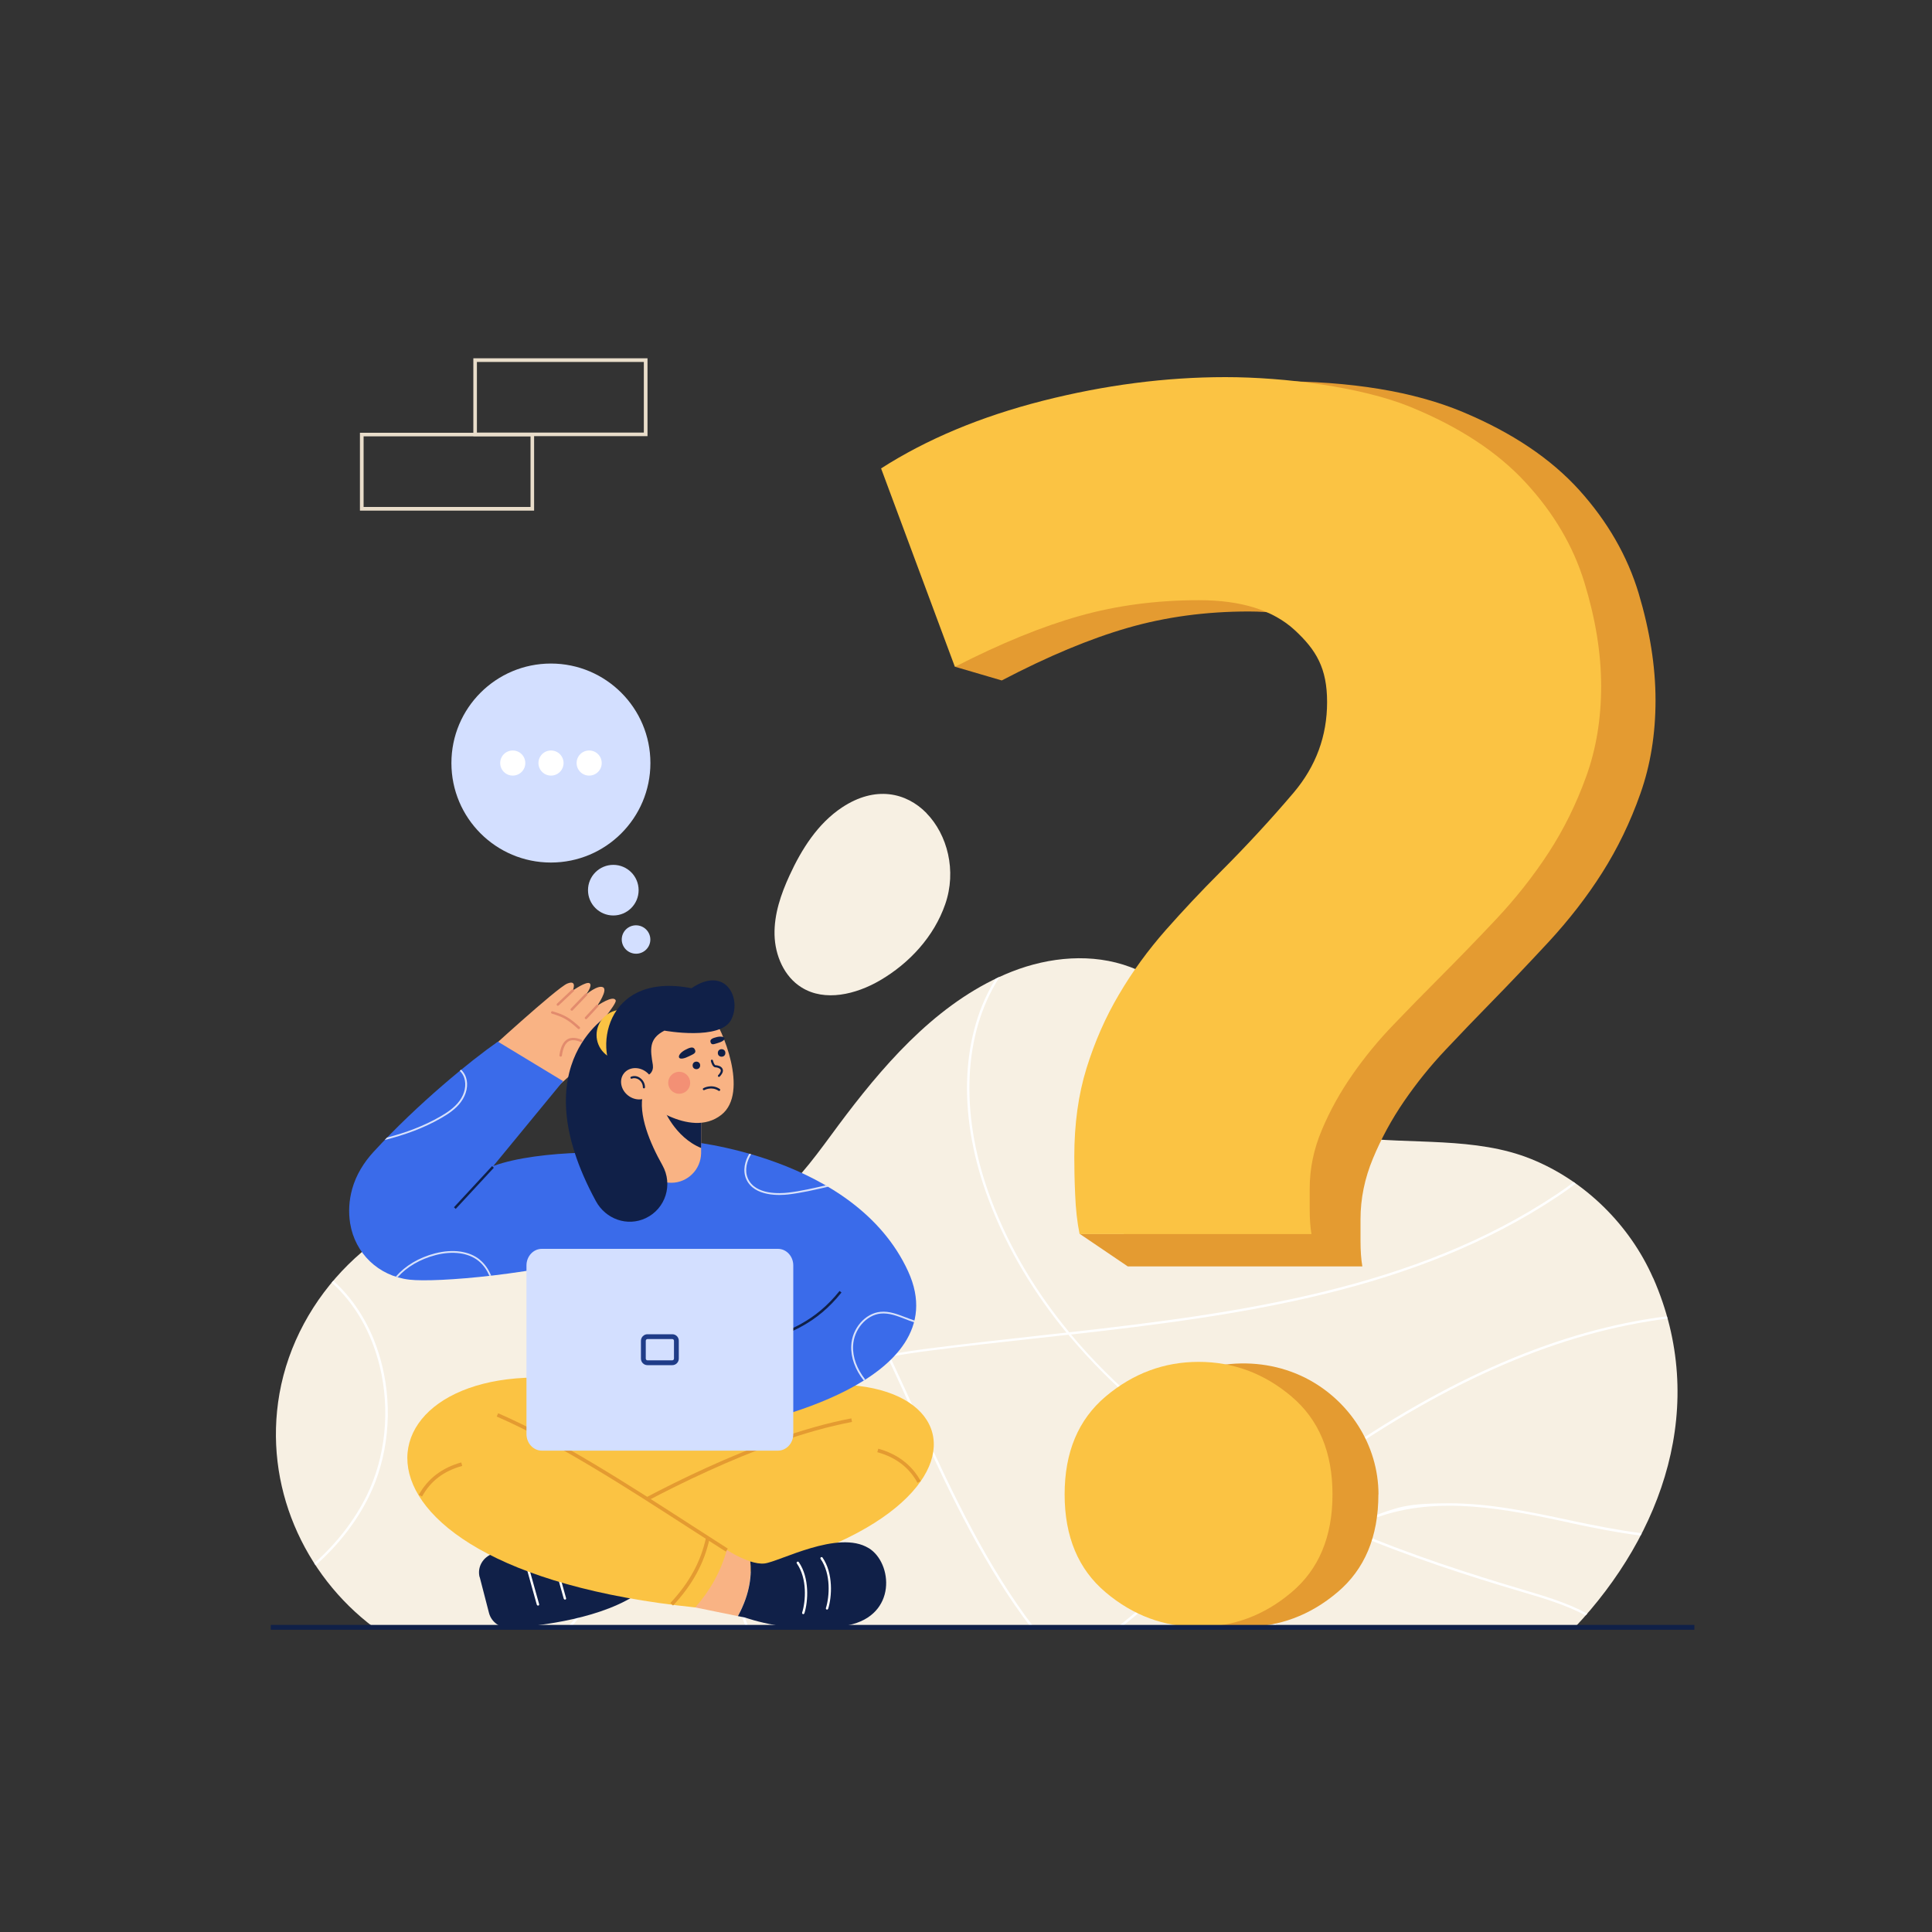 <?xml version="1.0" encoding="UTF-8"?>
<svg id="Capa_1" data-name="Capa 1" xmlns="http://www.w3.org/2000/svg" version="1.1" viewBox="0 0 2000 2000">
  <rect x="0" y="0" width="2000" height="2000" fill="#333333" stroke="none"/>
  <defs>
    <style>
      .cls-1 {
        fill: #f9b384;
      }

      .cls-1, .cls-2, .cls-3, .cls-4, .cls-5, .cls-6, .cls-7, .cls-8, .cls-9, .cls-10, .cls-11, .cls-12 {
        stroke-width: 0px;
      }

      .cls-2 {
        fill: #fbc343;
      }

      .cls-3 {
        fill: #e9ddca;
      }

      .cls-4 {
        fill: #e28b6d;
      }

      .cls-5 {
        fill: #e49b31;
      }

      .cls-6 {
        fill: #102048;
      }

      .cls-13 {
        opacity: .8;
      }

      .cls-7 {
        fill: #1f3c88;
      }

      .cls-8 {
        fill: #d3dfff;
      }

      .cls-9 {
        fill: #3a6bea;
      }

      .cls-10 {
        fill: #eb5d60;
        isolation: isolate;
        opacity: .4;
      }

      .cls-11 {
        fill: #fff;
      }

      .cls-12 {
        fill: #f7f0e3;
      }
    </style>
  </defs>
  <g id="OBJECTS">
    <g>
      <g>
        <g>
          <path class="cls-12" d="M1711.3,1323c-24.1-54.8-70.4-100.6-126-123.1-57.9-23.5-124.4-14.9-185.4-22.8-53-6.8-91.2-30.5-122.8-72.5-30.3-40.3-57.5-84.9-107-103.5-39.2-14.7-83.7-10.6-122.6,4.7-71.7,28.3-125.9,88.4-171.5,148.3-41.7,54.7-75.6,114.6-152.7,116.5-77.1,2-150.5-42-228.1-30.4-102.6,15.4-188,100.8-205.9,202.5-16.8,95.3,25.3,187.7,97.7,242h1243.2c91.1-96.7,139-230.2,81.2-361.7Z"/>
          <g>
            <path class="cls-11" d="M587.4,1684.6h3.4c23.8-26.1,42.4-57.8,54.2-92.9,19.1-56.9,18.3-116.6-2.3-168.2-10.4-26-25.5-50.3-40-73.8-14.8-23.8-30-48.4-40.4-74.8-4.3-10.9-7.4-22.6-9.3-34.6-.9-.1-1.7-.2-2.6-.3,1.9,12.4,5.2,24.5,9.6,35.8,10.4,26.6,25.7,51.3,40.6,75.2,14.5,23.4,29.5,47.6,39.8,73.4,20.4,51,21.2,110.1,2.2,166.5-12,35.6-31,67.6-55.2,93.7Z"/>
            <path class="cls-11" d="M1624.1,1576.2c25.6,5.5,50.3,10.4,74.2,13.4.4-.8.8-1.6,1.2-2.4-24.1-3.1-49-8-74.9-13.5-39.4-8.4-82-17.5-124.3-17.5s-52.2,3.5-77.3,12.8c-9.5,3.5-18.6,8-27.4,13.3-22.6-9.6-45.4-20.2-67.9-31.7,16.4-12.3,32.9-24.4,49.6-36,124-86.6,238.4-135.7,348.9-149.6-.2-.8-.5-1.6-.7-2.4-110.8,14-225.5,63.2-349.7,150-17.1,11.9-33.9,24.2-50.6,36.8-25.3-13.1-50.4-27.5-74.6-43.4-44-28.8-96.2-69.9-141.9-124.5,176.9-19.9,357.1-44.9,504.2-143.2,5.6-3.7,11.8-8.1,18.2-13.1-.7-.5-1.4-1-2.1-1.5-6.1,4.8-12.1,9-17.4,12.5-147.1,98.3-327.6,123.1-504.7,143-32.3-39-61.1-84.9-81.1-137.9-31.2-82.7-29.6-163.8,4.5-222.6,1.5-2.6,3-5.1,4.7-7.6-1.4.7-2.8,1.3-4.2,2-.9,1.4-1.7,2.8-2.6,4.3-34.5,59.4-36.2,141.3-4.7,224.7,19.9,52.8,48.5,98.4,80.5,137.4-10.3,1.1-20.5,2.3-30.7,3.4-36.9,4.1-75,8.3-112.1,13.1-13.5,1.7-27.3,3.8-41,6.3-29.3-61.9-61.6-122.3-103.2-174.1-.6.6-1.2,1.2-1.8,1.8,41.3,51.4,73.3,111.3,102.5,172.8-59.7,11.4-117.6,32.8-148.6,82.6-28.9,46.5-28.9,110.8,0,191.1,1,2.8,2,5.5,3.1,8.2h2.7c-1.1-3-2.3-6-3.4-9.1-28.7-79.5-28.8-143.1-.3-188.9,30.6-49.2,88.2-70.3,147.6-81.6,10.4,21.9,20.4,44,30.3,65.9l1.1,2.4c34.5,76.2,70.2,149.8,117,211.2h3.1c-47.2-61.6-83.1-135.6-117.8-212.3l-1.1-2.4c-9.9-21.8-19.8-43.7-30-65.4,13.4-2.5,26.9-4.5,40.2-6.2,37-4.8,75.2-9,112-13,10.8-1.2,21.6-2.4,32.4-3.6,46.1,55.5,99,97.2,143.5,126.3,24,15.7,48.7,30,73.8,42.9-42.5,32.2-83.9,66-124.3,99.1-14,11.4-28.1,23-42.4,34.6h4c13.4-10.9,26.8-21.8,40-32.6,40.7-33.3,82.3-67.4,125.2-99.7,22.4,11.5,45,22,67.5,31.7-30.8,19.6-55.9,49.9-71.1,86.7-1.9,4.6-3.6,9.3-5.1,13.9h2.6c1.4-4.4,3-8.7,4.8-13,15.2-36.9,40.5-67.2,71.5-86.5,62.9,26.7,124.8,46.6,177.9,62.3l2,.6c22.4,6.6,45.3,13.4,65.5,24.3.6-.6,1.1-1.3,1.7-1.9-20.6-11.2-43.8-18-66.5-24.8l-2-.6c-52.6-15.6-113.7-35.2-176-61.5,8.1-4.8,16.6-8.9,25.4-12.2,64.9-24,136.8-8.7,200.2,4.8Z"/>
            <path class="cls-11" d="M393.1,1414.3c11,45.2,6.1,94-13.5,133.9-12.9,26.1-31.4,49.8-54.3,70.1.5.7.9,1.4,1.4,2.1,23.2-20.6,42.1-44.6,55.2-71.1,19.9-40.4,24.9-89.9,13.7-135.6-8.7-35.8-26.3-66-50.6-87.9-.5.6-1.1,1.3-1.6,1.9,23.9,21.6,41.1,51.4,49.7,86.6Z"/>
          </g>
        </g>
        <path class="cls-12" d="M959,841.7c21.8,22.3,31.5,59.7,19.5,94.3-11.6,33.5-37.1,61.2-67.7,79-24.6,14.3-56.8,22.3-81,7.2-18.1-11.2-27.5-33.2-28-54.5-.5-21.3,6.6-42.1,15.5-61.4,12.5-27.3,29.3-53.8,54.3-70.4,34.5-22.9,66.5-15.6,87.5,5.8Z"/>
      </g>
      <g>
        <path class="cls-3" d="M670.3,451.5h-180.3v-80.6h180.3v80.6ZM493.7,447.8h172.8v-73.1h-172.8v73.1Z"/>
        <path class="cls-3" d="M552.9,528.6h-180.3v-80.6h180.3v80.6ZM376.4,524.8h172.8v-73.1h-172.8v73.1h0Z"/>
      </g>
      <g>
        <g>
          <path class="cls-5" d="M1696.4,614.4c-11.7-38.8-32.2-74.5-61.6-107.1-29.5-32.6-69.6-59.5-120.5-80.8-50.9-21.3-115.6-31.9-194-31.9s-126.3,8.4-191.3,25.3c-65,16.9-121.4,41-169.3,72.3l62.3,171-33.4,27,48.4,14.2c47.8-25,91.3-43.2,130.6-54.5,39.2-11.3,80.9-16.9,125.1-16.9s77.5,10.6,100.2,31.9c22.7,21.3,34,47,34,77s-11.7,68.5-34.9,96.7c-23.4,28.2-49.1,56.7-77.3,85.5-19.6,20-38.6,40.7-57,61.9-18.4,21.3-34.7,44.1-48.7,68.6-14.1,24.4-25.4,50.7-34,78.9-8.6,28.2-12.9,59.8-12.9,94.8s.2,24.8.9,40.4c.1,2.9.3,5.7.4,8.5h-45.8l49.9,33.8h242.8c-1.3-7.5-1.9-16.3-1.9-26.3v-22.6c0-21.3,4.3-42.3,12.9-62.9,8.6-20.7,19.3-40.4,32.2-59.2,12.9-18.8,27.2-36.6,43.2-53.5,15.9-16.9,31.3-32.9,46-47.9,19.6-20,39.8-41.3,60.7-63.8,20.8-22.6,39.3-46.3,55.2-71.4s29.1-52.3,39.5-81.8c10.4-29.4,15.7-61.6,15.7-96.7,0-35-5.9-72-17.5-110.8Z"/>
          <path class="cls-2" d="M1241.2,621.3c-43.7,0-84.9,5.4-123.6,16.3-38.8,10.9-81.8,28.5-129.1,52.7l-76.4-205.4c47.3-30.3,103-53.6,167.3-70,64.2-16.3,127.2-24.5,189.1-24.5s141.4,10.3,191.7,30.9c50.3,20.6,90,46.6,119.1,78.2,29.1,31.5,49.4,66,60.9,103.6,11.5,37.6,17.3,73.3,17.3,107.2s-5.2,65.2-15.5,93.6c-10.3,28.5-23.3,54.9-39.1,79.1s-34,47.2-54.6,69.1-40.6,42.4-59.9,61.8c-14.6,14.6-29.7,30-45.4,46.4-15.8,16.3-30,33.6-42.7,51.8-12.7,18.2-23.4,37.3-31.8,57.3-8.5,20-12.7,40.3-12.7,60.9v21.8c0,9.7.6,18.2,1.8,25.4h-240c-2.5-12.1-4-25.7-4.6-40.9-.7-15.2-.9-28.2-.9-39.1,0-33.9,4.2-64.5,12.7-91.8,8.5-27.3,19.6-52.7,33.6-76.3,13.9-23.7,30-45.7,48.2-66.4,18.2-20.6,37-40.6,56.3-59.9,27.9-27.9,53.3-55.5,76.4-82.7,23-27.3,34.5-58.5,34.5-93.6s-11.2-53.9-33.6-74.6c-22.4-20.6-55.4-30.9-99.1-30.9Z"/>
        </g>
        <g>
          <path class="cls-5" d="M1426.9,1547c0,43.8-14.2,77.6-42.5,101.4-28.3,23.9-60.4,35.8-96.1,35.8s-67.9-11.9-96.2-35.8c-28.3-23.8-42.5-57.6-42.5-101.4s14.2-77.5,42.5-101.4c43.6-36.8,108.2-45,159.3-19.2,45.3,22.9,75.6,69.5,75.6,120.6Z"/>
          <path class="cls-2" d="M1379.4,1547c0,43.8-14.2,77.6-42.5,101.4-28.3,23.9-60.4,35.8-96.1,35.8s-67.9-11.9-96.2-35.8c-28.3-23.8-42.5-57.6-42.5-101.4s14.2-77.5,42.5-101.4c28.3-23.8,60.4-35.8,96.2-35.8s67.8,11.9,96.1,35.8c28.3,23.9,42.5,57.7,42.5,101.4Z"/>
        </g>
      </g>
      <g>
        <g>
          <circle class="cls-8" cx="634.9" cy="921.5" r="26.2"/>
          <ellipse class="cls-8" cx="658.5" cy="972.8" rx="14.7" ry="14.8" transform="translate(-418.9 1440.9) rotate(-79.4)"/>
          <g>
            <circle class="cls-8" cx="570.3" cy="789.9" r="103"/>
            <g>
              <circle class="cls-11" cx="530.8" cy="789.9" r="13"/>
              <circle class="cls-11" cx="570.4" cy="789.9" r="13"/>
              <circle class="cls-11" cx="609.9" cy="789.9" r="13"/>
            </g>
          </g>
        </g>
        <g>
          <g>
            <g>
              <path class="cls-6" d="M496.6,1632.6l9.6,37.1c2.5,9.7,11.9,16.2,22.2,15.5,31.5-2.1,97.1-9.9,134.7-37.6l-10.7-53.4c-51.7-2.9-100.1,0-142,14.1-10.5,3.5-16.6,14-13.9,24.4Z"/>
              <path class="cls-11" d="M556.9,1662.1c-.5,0-1-.4-1.2-.9l-12.9-46.2c-.2-.7.2-1.4.9-1.5.7-.2,1.4.2,1.5.9l12.9,46.2c.2.7-.2,1.4-.9,1.5-.1,0-.2,0-.3,0Z"/>
              <path class="cls-11" d="M584.8,1655.9c-.5,0-1-.4-1.2-.9l-12.9-46.2c-.2-.7.2-1.4.9-1.5.7-.2,1.4.2,1.5.9l12.9,46.2c.2.7-.2,1.4-.9,1.5-.1,0-.2,0-.3,0Z"/>
            </g>
            <polygon class="cls-2" points="617.2 1432.1 497 1467.8 586.3 1590.1 714.4 1600.3 891.2 1525.6 824 1424.5 617.2 1432.1"/>
            <path class="cls-2" d="M765.4,1449.1c264-78.1,306.4,155.2-105.5,197.6-14.5-16.4-31.5-44.8-38.3-68.5l217.5-100.5-73.7-28.6Z"/>
            <path class="cls-1" d="M776.6,1616.3c-12.3-4-24.2-11.8-24.2-11.8l-42.4,13.3,9.7,46.2,44.1,9c13.4-24.6,14.2-44.7,12.8-56.6Z"/>
            <path class="cls-5" d="M622.6,1579.9l-1.9-3.2c45.4-26.4,161.6-89.7,260.6-108.4l.7,3.7c-98.5,18.6-214.2,81.7-259.4,108Z"/>
            <path class="cls-2" d="M617.2,1432.1c-245.7-46.7-309.3,189.4,102.5,231.9,14.5-16.4,26-35.7,32.7-59.5-63.3-42.3-134-82.6-211.5-120.9l76.3-51.5Z"/>
            <path class="cls-5" d="M751.4,1606.2c-11.7-7.4-23.9-15.3-36.8-23.6-64.7-41.8-138.1-89.2-200.4-116.2l1.5-3.4c62.6,27.1,136.1,74.6,201,116.5,12.9,8.3,25.1,16.2,36.7,23.6l-2,3.2Z"/>
            <path class="cls-5" d="M436.9,1549.2l-3.3-1.8c9.2-16.7,24-28,43.9-33.5l1,3.6c-19.2,5.3-32.8,15.7-41.6,31.7Z"/>
            <path class="cls-5" d="M949.8,1535c-8.8-16-22.5-26.4-41.6-31.7l1-3.6c19.9,5.5,34.7,16.8,43.9,33.5l-3.3,1.8Z"/>
            <path class="cls-5" d="M696.7,1662l-2.7-2.6c19.7-21.1,31.7-43.3,36.9-67.9l3.7.8c-5.3,25.4-17.7,48.2-37.8,69.7Z"/>
            <g>
              <path class="cls-6" d="M899.2,1602.6c-31.5-19.4-92.5,14.2-107.8,15.9-4.5.5-9.6-.5-14.7-2.1,1.4,11.9.6,32.1-12.8,56.6l7.5,1.5s51.8,19,106.7,7.9c50.7-10.2,46-64.6,21.2-79.8Z"/>
              <path class="cls-11" d="M856.2,1666.2c-.1,0-.3,0-.4,0-.7-.2-1-.9-.8-1.6,3.7-11.8,5.4-35.1-5.5-50.8-.4-.6-.3-1.3.3-1.7.6-.4,1.3-.3,1.7.3,11.3,16.4,9.7,40.7,5.8,53-.2.5-.7.9-1.2.9Z"/>
              <path class="cls-11" d="M831.6,1670.9c-.1,0-.3,0-.4,0-.7-.2-1-.9-.8-1.6,3.7-11.8,5.4-35.1-5.5-50.8-.4-.6-.3-1.3.3-1.7.6-.4,1.3-.3,1.7.3,11.3,16.4,9.7,40.7,5.8,53-.2.5-.7.9-1.2.9Z"/>
            </g>
          </g>
          <g>
            <g>
              <path class="cls-1" d="M573.7,1127.7s61.9-52.6,59.6-62.6c-1.6-7.1-19.2,3.3-19.2,3.3,0,0,24.6-29.2,23.3-32.7-2.2-6.3-19.2,5.5-19.2,5.5,0,0,11.5-16.5,6-19.2s-17.5,7.5-17.5,7.5c0,0,7-9.2,3.7-11.6-3.3-2.4-17.5,7.5-17.5,7.5,0,0,5.1-11.6-5.7-7.2s-86.6,74-86.6,74l73.1,35.6Z"/>
              <g>
                <path class="cls-4" d="M599.1,1065.3c-.3,0-.6-.1-.8-.3-10.6-9.7-15.3-12.1-27-15.7-.7-.2-1-.9-.8-1.6s.9-1,1.6-.8c12.1,3.7,17,6.2,28,16.2.5.5.5,1.3,0,1.8-.2.3-.6.4-.9.4Z"/>
                <path class="cls-4" d="M580.4,1093.8c0,0-.1,0-.2,0-.7,0-1.2-.7-1.1-1.4,1.2-8.7,4-14.1,8.4-16.6,3.8-2.1,8.7-1.9,14.6.6.6.3.9,1,.7,1.6-.3.6-1,.9-1.6.7-5.2-2.2-9.3-2.5-12.4-.8-3.6,2-6,7-7.1,14.8,0,.6-.6,1.1-1.2,1.1Z"/>
                <path class="cls-4" d="M577.5,1041.2c-.3,0-.7-.1-.9-.4-.5-.5-.5-1.3,0-1.8l15.5-14.6c.5-.5,1.3-.5,1.8,0,.5.5.5,1.3,0,1.8l-15.5,14.6c-.2.2-.5.3-.9.3Z"/>
                <path class="cls-4" d="M591.9,1046.2c-.3,0-.6-.1-.9-.3-.5-.5-.5-1.3,0-1.8l14.9-15.5c.5-.5,1.3-.5,1.8,0,.5.5.5,1.3,0,1.8l-14.9,15.5c-.2.3-.6.4-.9.4Z"/>
                <path class="cls-4" d="M606.6,1055c-.3,0-.6-.1-.9-.3-.5-.5-.5-1.3,0-1.8l11.7-12.6c.5-.5,1.3-.5,1.8,0,.5.5.5,1.3,0,1.8l-11.7,12.6c-.2.3-.6.4-.9.4Z"/>
              </g>
            </g>
            <g>
              <path class="cls-9" d="M807.5,1479.6l-226.2,8.8-25-206.2s75.7-71.8,104.9-98.3l49.2-2.5c152.6,69.4,127.6,156,97.2,298.3Z"/>
              <path class="cls-9" d="M710.3,1181.3s174.6,14.9,229.7,134.6c53.9,117.1-167.5,158.8-167.5,158.8l-62.2-293.3Z"/>
              <path class="cls-9" d="M510.7,1207l72.2-87.8-67.5-40.9c-28.1,19.6-82.6,63.9-128.7,114.1-10.2,11.1-18.1,24-22.1,38.3-3.4,12.2-4,24.2-2.1,35.9h0c5,30.7,29.1,54.3,61.3,58.1,27.5,3.2,132.5-5,217.5-30l25-96.5c-12.8-7.3-108.3-8.6-155.5,8.8Z"/>
            </g>
            <g class="cls-13">
              <path class="cls-11" d="M856.1,1228.8c.4,0,.8-.2,1.1-.3-.8-.5-1.6-.9-2.4-1.4-12.8,2.9-26,6-39,7.5-7.8.9-34,2.7-41.6-14.7-3.8-8.7-.9-18.3,3.4-25.1-.6-.2-1.2-.4-1.9-.5-4.4,7.2-7.2,17.2-3.2,26.3,8.2,18.6,35.4,16.8,43.5,15.9,13.4-1.6,26.9-4.7,40-7.7Z"/>
              <path class="cls-11" d="M937.5,1363.7c-8.3-3.2-17-6.6-26-5.7-15.9,1.5-29.5,17.2-30.3,35-.6,12.1,4.1,24.9,12.9,36.1.5-.3,1.1-.7,1.6-1-8.6-10.9-13.2-23.2-12.6-35,.8-16.9,13.6-31.8,28.6-33.3,8.6-.8,16.7,2.3,25.2,5.6,3,1.2,6.1,2.4,9.3,3.4.2-.6.3-1.2.5-1.8-3.1-1-6.1-2.1-9.1-3.3Z"/>
              <path class="cls-11" d="M496.8,1304.1c-10.9-9-27.8-11.4-46.5-6.6-16.6,4.3-30.8,12.8-40.6,24.1.6.2,1.3.4,1.9.6,9.5-10.7,23.2-18.7,39.2-22.9,18-4.7,34.4-2.4,44.8,6.2,5,4.1,8.5,9.4,11,15.2.6,0,1.3-.1,1.9-.2-2.7-6.2-6.4-12-11.8-16.4Z"/>
              <path class="cls-11" d="M398.2,1180.1c20.4-5.1,40.4-12.2,58.7-22.8,6.9-4,14.8-9.1,20.3-16.6,5.9-8,7.8-17.5,5.2-25.4-1-3.1-2.8-5.8-5.1-8-.5.4-1,.8-1.4,1.2,2.1,2,3.8,4.5,4.7,7.4,2.4,7.3.6,16.2-4.9,23.7-5.3,7.2-13,12.2-19.7,16.1-17.3,10-36.1,16.9-55.4,21.9-.8.8-1.6,1.7-2.4,2.5Z"/>
            </g>
            <g>
              <path class="cls-1" d="M726.3,1135.5v3.2s-.5,49.7-.5,49.7v5.4c-.2,8.4-3.6,16.1-9.2,21.6-5.5,5.5-13.2,9-21.6,9-17.1,0-31-13.6-31.2-30.7l-.6-61.5,63.1,3.2Z"/>
              <path class="cls-6" d="M726.3,1138.7l-.5,49.7c-27.6-11.3-39-41.2-39-41.2l39.5-8.6Z"/>
              <path class="cls-1" d="M737.2,1051.9c9.9,11.9,38.8,79.2,9.5,102.2-33,25.9-83.2-16.6-83.2-16.6l-6.7-78.4,43.6-11.5,36.8,4.4Z"/>
              <path class="cls-6" d="M634.6,1047.6s-96.7,50.4-17.8,195.7c10.1,18.7,32.5,26.8,51.7,17.7h0c20.6-9.8,28.4-34.9,17.2-54.8-12.9-22.9-25.3-52.4-20-74.3l-31.1-84.4Z"/>
              <circle class="cls-2" cx="643.7" cy="1071.4" r="26.1" transform="translate(-569.1 769) rotate(-45)"/>
              <path class="cls-6" d="M675.9,1102.8c-2.8-16.3-4.5-27.5,11.9-35.9,0,0,58.1,10.6,69.2-11.4,11.1-21.9-5.8-56.5-41.2-32.5-90.6-17.7-102.7,67.1-75.3,95.4l27.1-4.2c5.5-.8,9.2-6,8.2-11.4Z"/>
              <g>
                <circle class="cls-6" cx="720.9" cy="1102.9" r="3.9"/>
                <circle class="cls-6" cx="747" cy="1090" r="3.9"/>
                <path class="cls-6" d="M744.3,1114.8c-.3,0-.5,0-.8-.3-.4-.4-.5-1.1,0-1.5,1.5-1.6,3.2-3.9,2.5-5.6-.7-1.7-3.9-2.5-5.3-2.5-3.1,0-4.6-5.5-4.8-6.6-.1-.6.2-1.2.8-1.3.6-.1,1.2.2,1.3.8.6,2.3,1.8,4.9,2.7,4.9,1.5,0,6,.7,7.3,3.8,1,2.2,0,4.9-3,8-.2.2-.5.3-.8.3Z"/>
                <path class="cls-6" d="M744.5,1129.4c-.2,0-.4,0-.6-.2-7.3-4.9-14.6-.8-14.7-.8-.5.3-1.2.1-1.5-.4-.3-.5-.1-1.2.4-1.5.3-.2,8.6-4.8,17,.8.5.3.6,1,.3,1.5-.2.3-.6.5-.9.5Z"/>
                <path class="cls-6" d="M719.2,1086.2c2.2,4.1-1.6,5-6.1,7.3s-9.1,3.3-10.1,1.3c-1-2,1.7-5.5,6.2-7.9s8.3-3.9,10-.7Z"/>
                <path class="cls-6" d="M735.5,1078.7c1,3.7,3.7,2.1,7.7,1s7.2-3.1,6.8-4.8c-.5-1.8-4.1-2.3-8.1-1.3-4,1-7.2,2.2-6.4,5.1Z"/>
              </g>
              <circle class="cls-10" cx="703.1" cy="1120.9" r="11.4"/>
              <ellipse class="cls-1" cx="659.8" cy="1120.9" rx="15.4" ry="17.5" transform="translate(-630.7 958.5) rotate(-52.3)"/>
              <path class="cls-6" d="M666.6,1126.7c-.6,0-1.1-.5-1.1-1.1,0-3.2-1.6-6.2-4.2-8-2.3-1.5-4.9-1.9-7.2-1-.6.2-1.2,0-1.4-.6-.2-.6,0-1.2.6-1.4,2.9-1.2,6.4-.8,9.2,1.2,3.2,2.2,5.2,5.8,5.2,9.8,0,.6-.5,1.1-1.1,1.1Z"/>
            </g>
            <g>
              <rect class="cls-6" x="461.9" y="1227" width="58.1" height="2.5" transform="translate(-744.2 755) rotate(-47.2)"/>
              <path class="cls-6" d="M787.9,1389.6l-.7-2.4c28.7-8.8,56.6-19.2,81.9-50.8l2,1.6c-25.7,32.2-54,42.8-83.1,51.7Z"/>
            </g>
          </g>
          <g>
            <path class="cls-8" d="M805.3,1292.8h-244.4c-8.8,0-15.9,7.7-15.9,17.2v174.5c0,9.5,7.1,17.2,15.9,17.2h244.4c8.8,0,15.9-7.7,15.9-17.2v-174.5c0-9.5-7.1-17.2-15.9-17.2Z"/>
            <path class="cls-7" d="M696,1386.2c.9,0,1.7.8,1.7,1.8v18.4c0,1-.8,1.8-1.7,1.8h-25.8c-.9,0-1.7-.8-1.7-1.8v-18.4c0-1,.8-1.8,1.7-1.8h25.8M696,1381.2h-25.8c-3.7,0-6.7,3.1-6.7,6.8v18.4c0,3.8,3,6.8,6.7,6.8h25.8c3.7,0,6.7-3.1,6.7-6.8v-18.4c0-3.8-3-6.8-6.7-6.8h0Z"/>
          </g>
        </g>
      </g>
      <rect class="cls-6" x="280.3" y="1682.1" width="1473.7" height="5"/>
    </g>
  </g>
</svg>